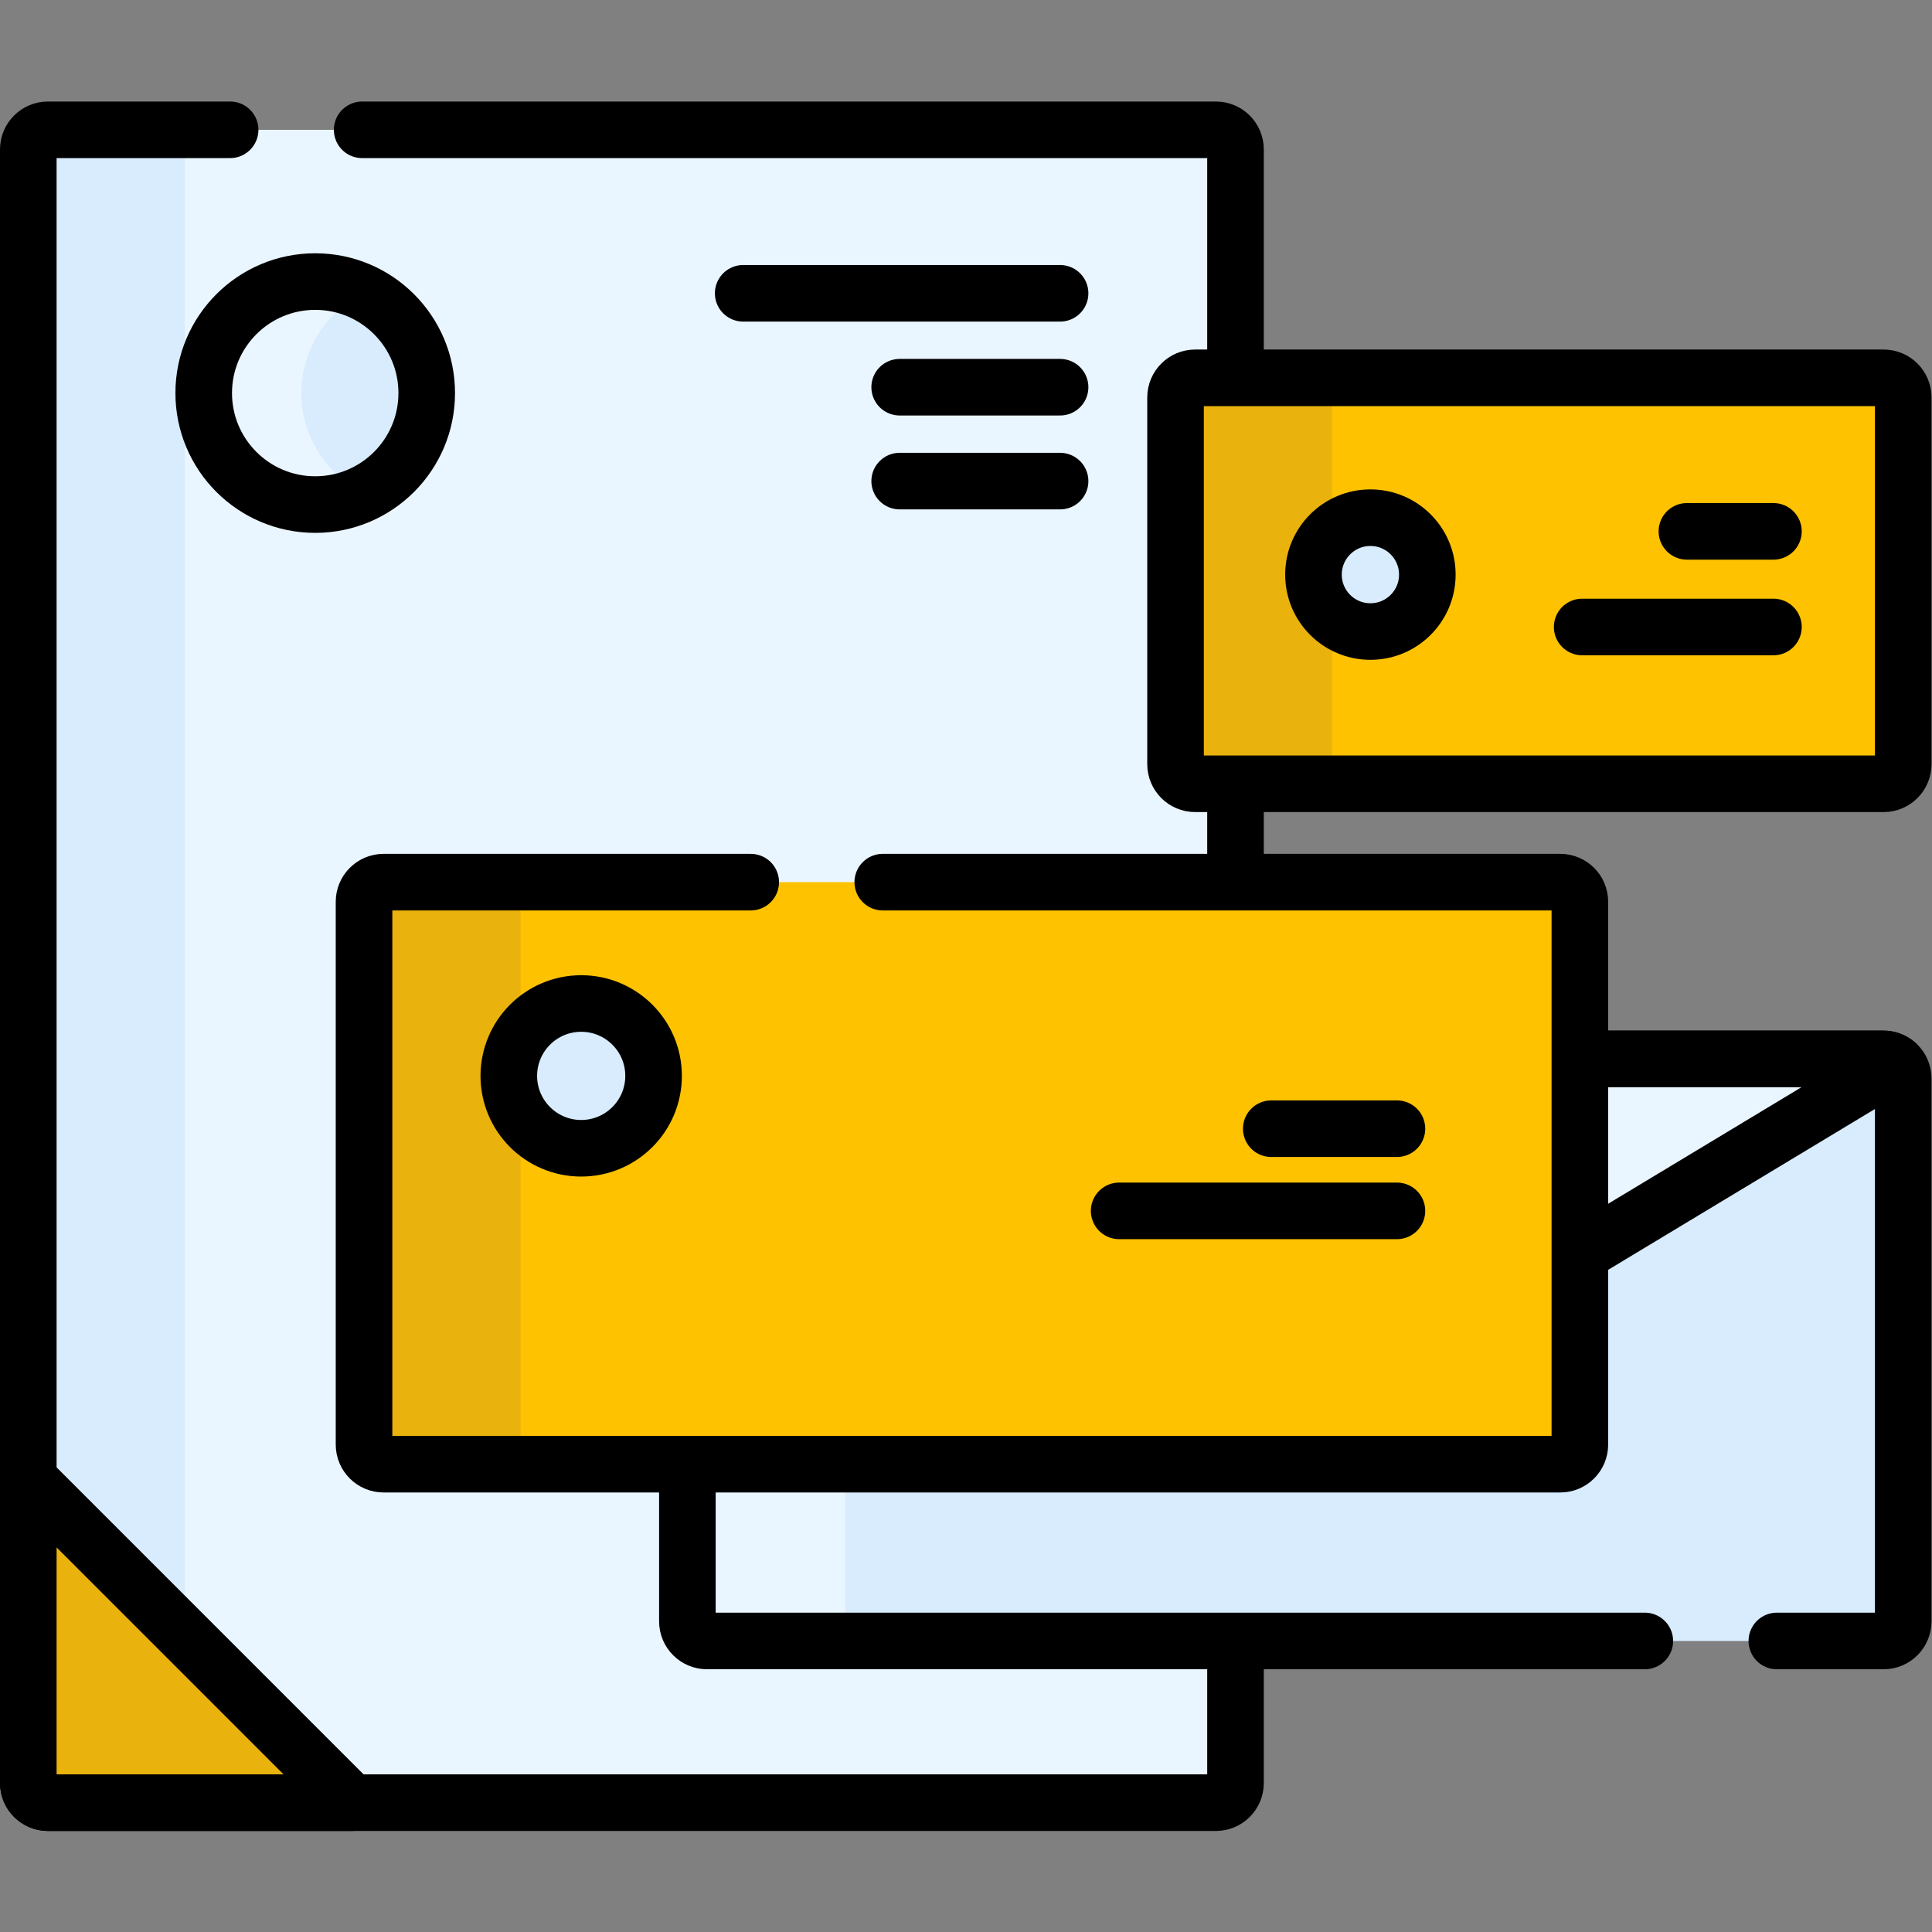 <?xml version="1.0" encoding="UTF-8"?> <svg xmlns="http://www.w3.org/2000/svg" xmlns:xlink="http://www.w3.org/1999/xlink" xmlns:svgjs="http://svgjs.com/svgjs" version="1.1" width="512" height="512" x="0" y="0" viewBox="0 0 682.667 682.667" style="enable-background:new 0 0 512 512" xml:space="preserve" class=""><rect x="0" y="0" width="682.667" height="682.667" fill="#808080" stroke="none"/><g><defs id="defs8062"><clipPath id="clipPath8072"><path d="M 0,512 H 512 V 0 H 0 Z" id="path8070" fill="#000000" data-original="#000000"></path></clipPath></defs><g id="g8064" transform="matrix(1.333,0,0,-1.333,0,682.667)"><g id="g8066"><g id="g8068" clip-path="url(#clipPath8072)"><g id="g8074" transform="translate(322.304,34.283)"><path d="m 0,0 h -309.604 c -2.872,0 -5.2,2.328 -5.2,5.199 v 433.035 c 0,2.871 2.328,5.2 5.2,5.2 H 0 c 2.872,0 5.199,-2.329 5.199,-5.2 V 5.199 C 5.199,2.328 2.872,0 0,0" style="fill-opacity:1;fill-rule:nonzero;stroke:none" id="path8076" fill="#eaf6ff" data-original="#eaf6ff" class=""></path></g><g id="g8078" transform="translate(49,39.482)"><path d="m 0,0 v 433.035 c 0,2.871 2.328,5.199 5.199,5.199 h -41.5 c -2.871,0 -5.199,-2.328 -5.199,-5.199 V 0 c 0,-2.871 2.328,-5.199 5.199,-5.199 h 41.5 C 2.328,-5.199 0,-2.871 0,0" style="fill-opacity:1;fill-rule:nonzero;stroke:none" id="path8080" fill="#d8ecfe" data-original="#d8ecfe" class=""></path></g><g id="g8082" transform="translate(61,477.717)"><path d="M 0,0 H -48.301 C -51.172,0 -53.5,-2.328 -53.5,-5.199 v -433.035 c 0,-2.871 2.328,-5.2 5.199,-5.2 h 309.605 c 2.872,0 5.199,2.329 5.199,5.2 V -5.199 c 0,2.871 -2.327,5.199 -5.199,5.199 L 35,0" style="stroke:#000000;stroke-width:15;stroke-linecap:round;stroke-linejoin:round;stroke-miterlimit:10;stroke-dasharray:none;stroke-opacity:1" id="path8084" fill="none" stroke="#000000" stroke-width="15" stroke-linecap="round" stroke-linejoin="round" stroke-miterlimit="10" stroke-dasharray="none" stroke-opacity="" data-original="#000000" class=""></path></g><g id="g8086" transform="translate(197,434.38)"><path d="M 0,0 H 84.004" style="stroke:#000000;stroke-width:15;stroke-linecap:round;stroke-linejoin:round;stroke-miterlimit:10;stroke-dasharray:none;stroke-opacity:1" id="path8088" fill="none" stroke="#000000" stroke-width="15" stroke-linecap="round" stroke-linejoin="round" stroke-miterlimit="10" stroke-dasharray="none" stroke-opacity="" data-original="#000000" class=""></path></g><g id="g8090" transform="translate(238.483,409.489)"><path d="M 0,0 H 42.521" style="stroke:#000000;stroke-width:15;stroke-linecap:round;stroke-linejoin:round;stroke-miterlimit:10;stroke-dasharray:none;stroke-opacity:1" id="path8092" fill="none" stroke="#000000" stroke-width="15" stroke-linecap="round" stroke-linejoin="round" stroke-miterlimit="10" stroke-dasharray="none" stroke-opacity="" data-original="#000000" class=""></path></g><g id="g8094" transform="translate(238.483,384.6)"><path d="M 0,0 H 42.521" style="stroke:#000000;stroke-width:15;stroke-linecap:round;stroke-linejoin:round;stroke-miterlimit:10;stroke-dasharray:none;stroke-opacity:1" id="path8096" fill="none" stroke="#000000" stroke-width="15" stroke-linecap="round" stroke-linejoin="round" stroke-miterlimit="10" stroke-dasharray="none" stroke-opacity="" data-original="#000000" class=""></path></g><g id="g8098" transform="translate(113.114,407.934)"><path d="m 0,0 c 0,-16.324 -13.233,-29.557 -29.557,-29.557 -16.324,0 -29.557,13.233 -29.557,29.557 0,16.324 13.233,29.557 29.557,29.557 C -13.233,29.557 0,16.324 0,0" style="fill-opacity:1;fill-rule:nonzero;stroke:none" id="path8100" fill="#d8ecfe" data-original="#0593fc" class=""></path></g><g id="g8102" transform="translate(79.886,407.934)"><path d="m 0,0 c 0,11.682 6.778,21.777 16.614,26.576 -3.909,1.908 -8.3,2.981 -12.943,2.981 -16.323,0 -29.557,-13.233 -29.557,-29.557 0,-16.324 13.234,-29.557 29.557,-29.557 4.643,0 9.034,1.073 12.943,2.981 C 6.778,-21.777 0,-11.682 0,0" style="fill-opacity:1;fill-rule:nonzero;stroke:none" id="path8104" fill="#eaf6ff" data-original="#0182fc" class=""></path></g><g id="g8106" transform="translate(113.114,407.934)"><path d="m 0,0 c 0,-16.324 -13.233,-29.557 -29.557,-29.557 -16.324,0 -29.557,13.233 -29.557,29.557 0,16.324 13.233,29.557 29.557,29.557 C -13.233,29.557 0,16.324 0,0 Z" style="stroke:#000000;stroke-width:15;stroke-linecap:round;stroke-linejoin:round;stroke-miterlimit:10;stroke-dasharray:none;stroke-opacity:1" id="path8108" fill="none" stroke="#000000" stroke-width="15" stroke-linecap="round" stroke-linejoin="round" stroke-miterlimit="10" stroke-dasharray="none" stroke-opacity="" data-original="#000000" class=""></path></g><g id="g8110" transform="translate(499.301,77.147)"><path d="m 0,0 h -311.891 c -2.871,0 -5.199,2.328 -5.199,5.199 v 143.889 c 0,2.872 2.328,5.199 5.199,5.199 H 0 c 2.871,0 5.199,-2.327 5.199,-5.199 V 5.199 C 5.199,2.328 2.871,0 0,0" style="fill-opacity:1;fill-rule:nonzero;stroke:none" id="path8112" fill="#d8ecfe" data-original="#0593fc" class=""></path></g><g id="g8114" transform="translate(224,82.346)"><path d="M 0,0 V 41.658 H -41.789 V 0 c 0,-2.871 2.328,-5.199 5.199,-5.199 H 5.199 C 2.328,-5.199 0,-2.871 0,0" style="fill-opacity:1;fill-rule:nonzero;stroke:none" id="path8116" fill="#eaf6ff" data-original="#0182fc" class=""></path></g><g id="g8118" transform="translate(471,77.147)"><path d="M 0,0 H 28.301 C 31.172,0 33.5,2.328 33.5,5.199 v 143.889 c 0,2.872 -2.328,5.199 -5.199,5.199 H -283.59 c -2.871,0 -5.199,-2.327 -5.199,-5.199 V 5.199 c 0,-2.871 2.328,-5.199 5.199,-5.199 L -35,0" style="stroke:#000000;stroke-width:15;stroke-linecap:round;stroke-linejoin:round;stroke-miterlimit:10;stroke-dasharray:none;stroke-opacity:1" id="path8120" fill="none" stroke="#000000" stroke-width="15" stroke-linecap="round" stroke-linejoin="round" stroke-miterlimit="10" stroke-dasharray="none" stroke-opacity="" data-original="#000000" class=""></path></g><g id="g8122" transform="translate(343.356,134.29)"><path d="m 0,0 159.198,95.971 c -0.892,0.722 -2.014,1.174 -3.253,1.174 h -311.89 c -1.238,0 -2.36,-0.452 -3.253,-1.174 z" style="fill-opacity:1;fill-rule:nonzero;stroke:none" id="path8124" fill="#eaf6ff" data-original="#c4e2ff" class=""></path></g><g id="g8126" transform="translate(343.356,134.29)"><path d="m 0,0 159.198,95.971 c -0.892,0.722 -2.014,1.174 -3.253,1.174 h -311.89 c -1.238,0 -2.36,-0.452 -3.253,-1.174 z" style="stroke:#000000;stroke-width:15;stroke-linecap:round;stroke-linejoin:round;stroke-miterlimit:10;stroke-dasharray:none;stroke-opacity:1" id="path8128" fill="none" stroke="#000000" stroke-width="15" stroke-linecap="round" stroke-linejoin="round" stroke-miterlimit="10" stroke-dasharray="none" stroke-opacity="" data-original="#000000" class=""></path></g><g id="g8130" transform="translate(413.586,124.005)"><path d="m 0,0 h -311.891 c -2.871,0 -5.199,2.327 -5.199,5.199 v 143.889 c 0,2.871 2.328,5.199 5.199,5.199 H 0 c 2.871,0 5.199,-2.328 5.199,-5.199 V 5.199 C 5.199,2.327 2.871,0 0,0" style="fill-opacity:1;fill-rule:nonzero;stroke:none" id="path8132" fill="#ffc200" data-original="#fed402" class=""></path></g><g id="g8134" transform="translate(138,129.203)"><path d="m 0,0 v 143.89 c 0,2.871 2.328,5.199 5.199,5.199 h -41.504 c -2.871,0 -5.199,-2.328 -5.199,-5.199 V 0 c 0,-2.871 2.328,-5.199 5.199,-5.199 H 5.199 C 2.328,-5.199 0,-2.871 0,0" style="fill-opacity:1;fill-rule:nonzero;stroke:none" id="path8136" fill="#e9b20d" data-original="#fac600" class=""></path></g><g id="g8138" transform="translate(199,278.292)"><path d="m 0,0 h -97.305 c -2.871,0 -5.199,-2.328 -5.199,-5.199 v -143.89 c 0,-2.871 2.328,-5.199 5.199,-5.199 h 311.891 c 2.871,0 5.199,2.328 5.199,5.199 v 143.89 c 0,2.871 -2.328,5.199 -5.199,5.199 L 35,0" style="stroke:#000000;stroke-width:15;stroke-linecap:round;stroke-linejoin:round;stroke-miterlimit:10;stroke-dasharray:none;stroke-opacity:1" id="path8140" fill="none" stroke="#000000" stroke-width="15" stroke-linecap="round" stroke-linejoin="round" stroke-miterlimit="10" stroke-dasharray="none" stroke-opacity="" data-original="#000000" class=""></path></g><g id="g8142" transform="translate(173.248,226.935)"><path d="m 0,0 c 0,-10.596 -8.59,-19.186 -19.186,-19.186 -10.596,0 -19.187,8.59 -19.187,19.186 0,10.597 8.591,19.187 19.187,19.187 C -8.59,19.187 0,10.597 0,0" style="fill-opacity:1;fill-rule:nonzero;stroke:none" id="path8144" fill="#d8ecfe" data-original="#0593fc" class=""></path></g><g id="g8146" transform="translate(173.248,226.935)"><path d="m 0,0 c 0,-10.596 -8.59,-19.186 -19.186,-19.186 -10.596,0 -19.187,8.59 -19.187,19.186 0,10.597 8.591,19.187 19.187,19.187 C -8.59,19.187 0,10.597 0,0 Z" style="stroke:#000000;stroke-width:15;stroke-linecap:round;stroke-linejoin:round;stroke-miterlimit:10;stroke-dasharray:none;stroke-opacity:1" id="path8148" fill="none" stroke="#000000" stroke-width="15" stroke-linecap="round" stroke-linejoin="round" stroke-miterlimit="10" stroke-dasharray="none" stroke-opacity="" data-original="#000000" class=""></path></g><g id="g8150" transform="translate(336.984,212.935)"><path d="M 0,0 H 33.311" style="stroke:#000000;stroke-width:15;stroke-linecap:round;stroke-linejoin:round;stroke-miterlimit:10;stroke-dasharray:none;stroke-opacity:1" id="path8152" fill="none" stroke="#000000" stroke-width="15" stroke-linecap="round" stroke-linejoin="round" stroke-miterlimit="10" stroke-dasharray="none" stroke-opacity="" data-original="#000000" class=""></path></g><g id="g8154" transform="translate(296.661,191.155)"><path d="M 0,0 H 73.634" style="stroke:#000000;stroke-width:15;stroke-linecap:round;stroke-linejoin:round;stroke-miterlimit:10;stroke-dasharray:none;stroke-opacity:1" id="path8156" fill="none" stroke="#000000" stroke-width="15" stroke-linecap="round" stroke-linejoin="round" stroke-miterlimit="10" stroke-dasharray="none" stroke-opacity="" data-original="#000000" class=""></path></g><g id="g8158" transform="translate(499.301,304.366)"><path d="m 0,0 h -182.492 c -2.872,0 -5.199,2.328 -5.199,5.199 v 97.212 c 0,2.871 2.327,5.199 5.199,5.199 H 0 c 2.871,0 5.199,-2.328 5.199,-5.199 V 5.199 C 5.199,2.328 2.871,0 0,0" style="fill-opacity:1;fill-rule:nonzero;stroke:none" id="path8160" fill="#ffc200" data-original="#fed402" class=""></path></g><g id="g8162" transform="translate(353.109,309.565)"><path d="m 0,0 v 97.212 c 0,2.871 2.327,5.199 5.199,5.199 h -41.5 c -2.872,0 -5.199,-2.328 -5.199,-5.199 V 0 c 0,-2.871 2.327,-5.199 5.199,-5.199 h 41.5 C 2.327,-5.199 0,-2.871 0,0" style="fill-opacity:1;fill-rule:nonzero;stroke:none" id="path8164" fill="#e9b20d" data-original="#fac600" class=""></path></g><g id="g8166" transform="translate(499.301,304.366)"><path d="m 0,0 h -182.492 c -2.872,0 -5.199,2.328 -5.199,5.199 v 97.212 c 0,2.871 2.327,5.199 5.199,5.199 H 0 c 2.871,0 5.199,-2.328 5.199,-5.199 V 5.199 C 5.199,2.328 2.871,0 0,0 Z" style="stroke:#000000;stroke-width:15;stroke-linecap:round;stroke-linejoin:round;stroke-miterlimit:10;stroke-dasharray:none;stroke-opacity:1" id="path8168" fill="none" stroke="#000000" stroke-width="15" stroke-linecap="round" stroke-linejoin="round" stroke-miterlimit="10" stroke-dasharray="none" stroke-opacity="" data-original="#000000" class=""></path></g><g id="g8170" transform="translate(378.352,359.812)"><path d="m 0,0 c 0,-8.334 -6.755,-15.09 -15.089,-15.09 -8.334,0 -15.09,6.756 -15.09,15.09 0,8.333 6.756,15.089 15.09,15.089 C -6.755,15.089 0,8.333 0,0" style="fill-opacity:1;fill-rule:nonzero;stroke:none" id="path8172" fill="#d8ecfe" data-original="#0593fc" class=""></path></g><g id="g8174" transform="translate(378.352,359.812)"><path d="m 0,0 c 0,-8.334 -6.755,-15.09 -15.089,-15.09 -8.334,0 -15.09,6.756 -15.09,15.09 0,8.333 6.756,15.089 15.09,15.089 C -6.755,15.089 0,8.333 0,0 Z" style="stroke:#000000;stroke-width:15;stroke-linecap:round;stroke-linejoin:round;stroke-miterlimit:10;stroke-dasharray:none;stroke-opacity:1" id="path8176" fill="none" stroke="#000000" stroke-width="15" stroke-linecap="round" stroke-linejoin="round" stroke-miterlimit="10" stroke-dasharray="none" stroke-opacity="" data-original="#000000" class=""></path></g><g id="g8178" transform="translate(447.16,371.279)"><path d="M 0,0 H 22.936" style="stroke:#000000;stroke-width:15;stroke-linecap:round;stroke-linejoin:round;stroke-miterlimit:10;stroke-dasharray:none;stroke-opacity:1" id="path8180" fill="none" stroke="#000000" stroke-width="15" stroke-linecap="round" stroke-linejoin="round" stroke-miterlimit="10" stroke-dasharray="none" stroke-opacity="" data-original="#000000" class=""></path></g><g id="g8182" transform="translate(419.396,345.929)"><path d="M 0,0 H 50.7" style="stroke:#000000;stroke-width:15;stroke-linecap:round;stroke-linejoin:round;stroke-miterlimit:10;stroke-dasharray:none;stroke-opacity:1" id="path8184" fill="none" stroke="#000000" stroke-width="15" stroke-linecap="round" stroke-linejoin="round" stroke-miterlimit="10" stroke-dasharray="none" stroke-opacity="" data-original="#000000" class=""></path></g><g id="g8186" transform="translate(7.5,120.056)"><path d="m 0,0 v -80.573 c 0,-2.871 2.328,-5.199 5.199,-5.199 h 80.573 z" style="fill-opacity:1;fill-rule:nonzero;stroke:none" id="path8188" fill="#e9b20d" data-original="#fac600" class=""></path></g><g id="g8190" transform="translate(7.5,120.056)"><path d="m 0,0 v -80.573 c 0,-2.871 2.328,-5.199 5.199,-5.199 h 80.573 z" style="stroke:#000000;stroke-width:15;stroke-linecap:round;stroke-linejoin:round;stroke-miterlimit:10;stroke-dasharray:none;stroke-opacity:1" id="path8192" fill="none" stroke="#000000" stroke-width="15" stroke-linecap="round" stroke-linejoin="round" stroke-miterlimit="10" stroke-dasharray="none" stroke-opacity="" data-original="#000000" class=""></path></g></g></g></g></g></svg> 